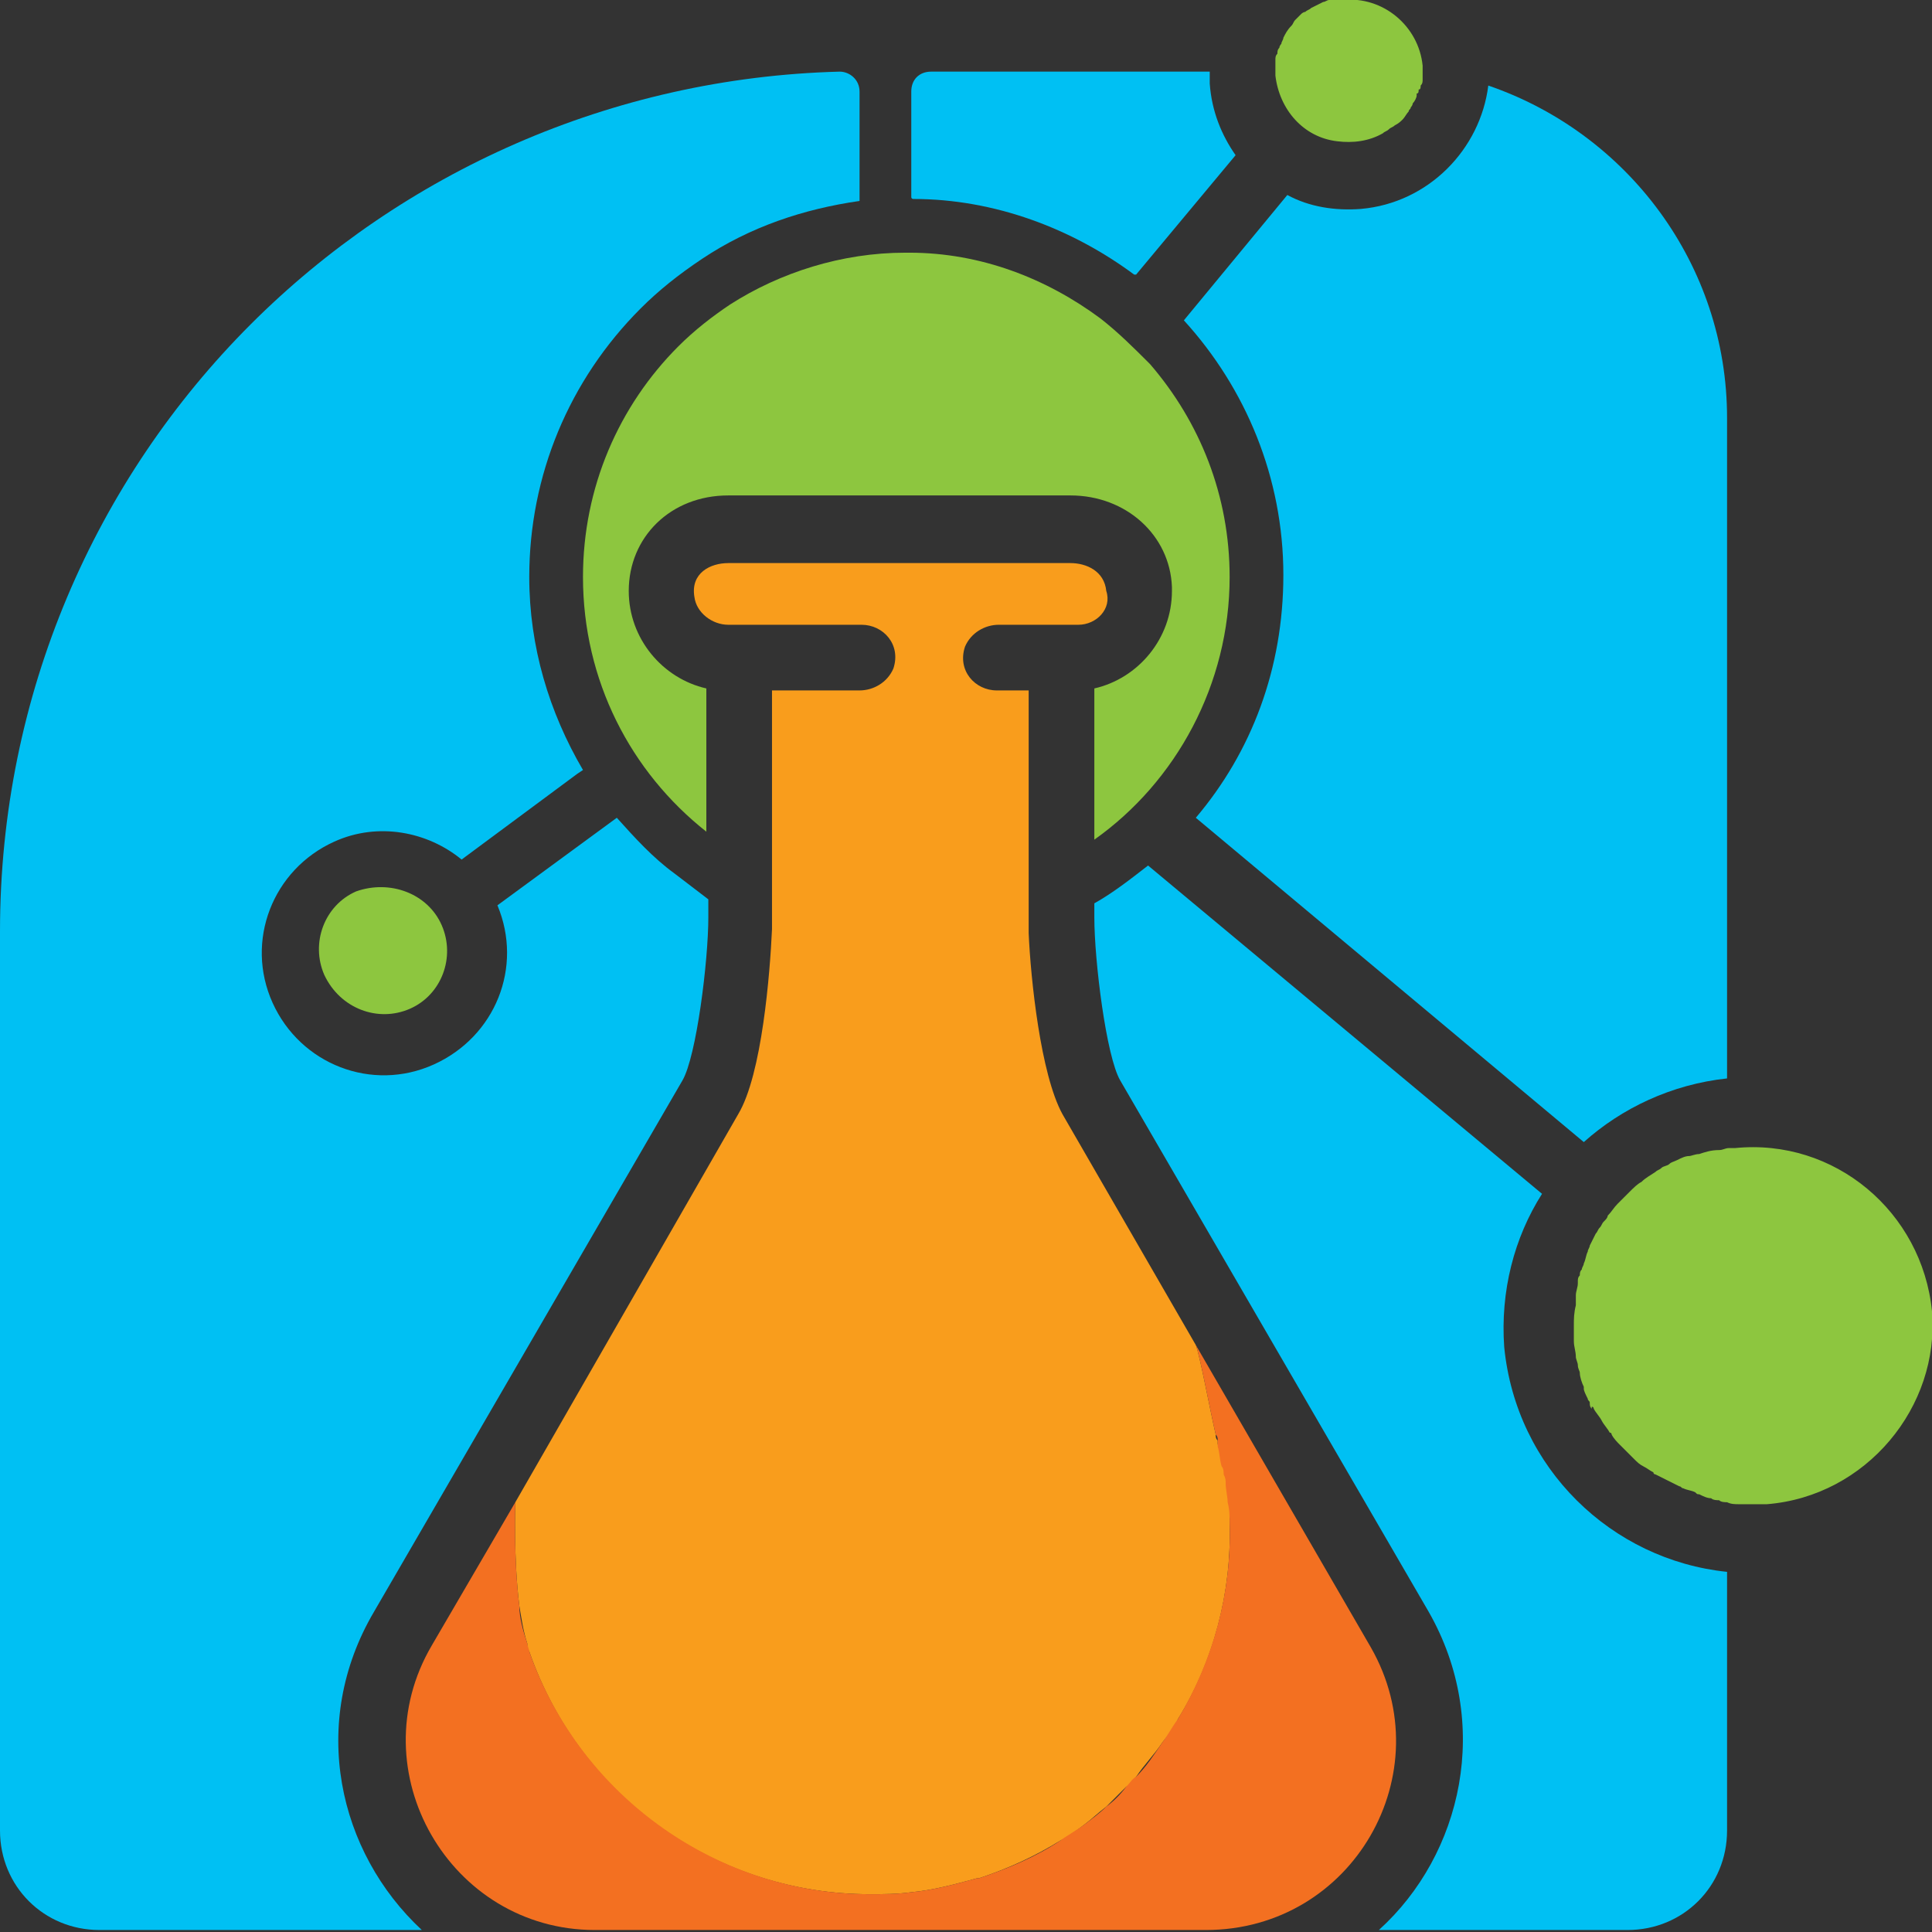 <?xml version="1.0" encoding="utf-8"?>
<!-- Generator: Adobe Illustrator 23.0.2, SVG Export Plug-In . SVG Version: 6.00 Build 0)  -->
<svg version="1.1" id="Capa_1" xmlns="http://www.w3.org/2000/svg" xmlns:xlink="http://www.w3.org/1999/xlink" x="0px" y="0px"
	 viewBox="0 0 97.1 97.1" style="enable-background:new 0 0 97.1 97.1;" xml:space="preserve">
<rect x="0" y="0" width="97.1" height="97.1" fill="#333333" stroke="none"/>
<style type="text/css">
	.st0{fill:#00C0F3;}
	.st1{fill:#FFFFFF;}
	.st2{fill:#F99D1C;}
	.st3{fill:#F37021;}
	.st4{fill:#8DC63F;}
</style>
<path class="st0" d="M35.3,13c2.4-1.6,5.1-2.5,7.9-2.9l0-5.5c0-0.6-0.5-1-1-1C30.7,3.9,20.2,8.7,12.6,16.3C4.8,24.1,0,34.9,0,46.8
	V92c0,2.8,2.2,5,5,5h16.2c-4.2-3.9-5.7-10.4-2.4-16l15.5-26.7c0.7-1.2,1.3-6,1.3-8.2v-0.9l-1.7-1.3c-1.1-0.8-2-1.8-2.9-2.8l0,0
	l-6,4.4c1.3,3.1-0.1,6.6-3.2,8c-3.1,1.4-6.7,0-8.1-3.1c-1.4-3.1,0-6.7,3.1-8.1c2.2-1,4.7-0.5,6.4,0.9l5.8-4.3l0.3-0.2
	c-1.7-2.9-2.7-6.2-2.7-9.7c0-5.1,2-9.9,5.6-13.5C33.1,14.6,34.1,13.8,35.3,13z"/>
<g>
	<g>
		<path class="st1" d="M59.2,86.4c-0.2,0.4-0.5,0.8-0.8,1.2C58.7,87.2,58.9,86.8,59.2,86.4z"/>
		<path class="st1" d="M61.3,72.8c0-0.1,0-0.2-0.1-0.2c0,0,0,0.1,0,0.1C61.2,72.7,61.2,72.7,61.3,72.8z"/>
	</g>
	<path class="st2" d="M61.8,76.6c0.1,3.4-0.8,6.9-2.6,9.8c0,0,0,0,0,0c-0.2,0.4-0.5,0.8-0.8,1.2v0c-0.4,0.6-0.9,1.1-1.3,1.7
		c-0.2,0.2-0.3,0.4-0.5,0.5c-0.3,0.3-0.7,0.7-1,1c0,0,0,0,0,0c-0.4,0.3-0.7,0.6-1.1,0.9c-0.4,0.3-0.8,0.6-1.2,0.8
		c-1.3,0.8-2.6,1.4-4.1,1.9l-0.1,0c-1.1,0.3-2.2,0.6-3.3,0.7c-0.7,0.1-1.4,0.1-2.1,0.1c-7.5,0-14.5-4.7-17.1-12.2
		c-0.1-0.1-0.1-0.3-0.1-0.4c-0.2-0.6-0.3-1.3-0.4-1.9c0,0,0,0,0,0c-0.3-2.4-0.2-5.2-0.2-5.2L37.1,56c1.2-2,1.6-7.1,1.7-9.3
		c0-0.2,0-0.5,0-0.6V34.7l4.4,0c0.7,0,1.4-0.4,1.7-1.1c0.4-1.2-0.5-2.2-1.6-2.2l-6.7,0c-0.8,0-1.6-0.6-1.7-1.4
		c-0.2-1.2,0.8-1.7,1.7-1.7h17.2c0.8,0,1.7,0.4,1.8,1.4c0,0,0,0,0,0c0.3,0.9-0.5,1.7-1.4,1.7l-4,0c-0.7,0-1.4,0.4-1.7,1.1
		c-0.4,1.2,0.5,2.2,1.6,2.2h1.6l0,9.4v2c0,0.2,0,0.5,0,0.8c0.1,2.3,0.6,7.1,1.7,9.1l6.7,11.6c0,0,0,0,0,0c0.2,0.5,0.7,3.2,1,4.5
		c0,0.1,0,0.2,0.1,0.3c0,0,0,0,0,0.1c0,0,0,0,0,0c0,0.1,0,0.2,0.1,0.2c0.1,0.3,0.2,0.7,0.2,1c0,0.1,0.1,0.3,0.1,0.4
		c0,0.1,0,0.2,0.1,0.4c0,0.3,0.1,0.6,0.1,1C61.8,75.9,61.8,76.3,61.8,76.6z"/>
	<path class="st3" d="M60.6,97H29.9c-7.3,0-11.9-8-8.2-14.3l4.2-7.2c0,0-0.1,2.8,0.2,5.2c0,0,0,0,0,0c0,0.6,0.2,1.3,0.4,1.9
		c0,0.1,0.1,0.3,0.1,0.4c2.6,7.4,9.6,12.2,17.1,12.2c0.7,0,1.4,0,2.1-0.1c1.1-0.1,2.2-0.4,3.3-0.7l0.1,0c1.5-0.5,2.9-1.1,4.1-1.9
		c0.4-0.3,0.8-0.5,1.2-0.8c0.4-0.3,0.8-0.6,1.1-0.9c0,0,0,0,0,0c0.4-0.3,0.7-0.6,1-1c0.2-0.2,0.3-0.4,0.5-0.5
		c0.5-0.5,0.9-1.1,1.3-1.7v0c0.3-0.4,0.5-0.8,0.8-1.2c0,0,0,0,0,0c1.8-3,2.7-6.4,2.6-9.8c0-0.4,0-0.7-0.1-1.1c0-0.3-0.1-0.6-0.1-1
		c0-0.1,0-0.2-0.1-0.4c0-0.1,0-0.3-0.1-0.4c-0.1-0.3-0.1-0.7-0.2-1c0,0,0-0.1,0-0.1c0,0,0-0.1,0-0.1c0,0,0,0,0,0c0,0,0-0.1,0-0.1
		c0-0.1,0-0.2-0.1-0.3c-0.3-1.3-0.8-4-1-4.5c0,0,0,0,0,0l1.1,1.9l7.7,13.3C72.5,89.1,68,97,60.6,97z"/>
	<path class="st0" d="M62.1,7.8l-5,6c0,0-0.1,0-0.1,0c-3.1-2.3-7-3.8-11.1-3.8c0,0-0.1,0-0.1-0.1V4.6c0-0.6,0.4-1,1-1h14
		c0,0.2,0,0.4,0,0.6C60.9,5.6,61.4,6.8,62.1,7.8C62.1,7.8,62.1,7.8,62.1,7.8z"/>
	<path class="st0" d="M86.8,21v33.2c-2.8,0.3-5.3,1.5-7.2,3.2L60.1,41.1c2.8-3.3,4.4-7.5,4.4-12.2c0-4.9-1.9-9.4-5-12.8l5.2-6.3
		c1.1,0.6,2.4,0.8,3.7,0.7c3.4-0.3,6-3,6.4-6.2C81.8,6.7,86.8,13.3,86.8,21z"/>
	<path class="st0" d="M86.8,79v13c0,2.8-2.2,5-5,5H69.3c4.2-3.8,5.7-10.4,2.5-16L56.3,54.3c-0.7-1.2-1.3-6-1.3-8.2v-0.7
		c0.9-0.5,1.8-1.2,2.7-1.9L77.5,60c-1.4,2.2-2.1,4.9-1.9,7.7C76.2,73.8,81,78.4,86.8,79z"/>
	<path class="st4" d="M88.8,75.6c-0.3,0-0.6,0-0.8,0c-0.2,0-0.4,0-0.6,0c-0.2,0-0.4,0-0.6-0.1c-0.1,0-0.3,0-0.4-0.1
		c-0.1,0-0.3,0-0.4-0.1c-0.2,0-0.4-0.1-0.6-0.2c-0.1,0-0.1,0-0.2-0.1c-0.2-0.1-0.4-0.1-0.6-0.2c-0.1,0-0.1-0.1-0.2-0.1
		c-0.2-0.1-0.4-0.2-0.6-0.3c-0.2-0.1-0.4-0.2-0.6-0.3c0,0,0,0,0,0c0,0-0.1,0-0.1-0.1c-0.2-0.1-0.3-0.2-0.5-0.3
		c-0.2-0.1-0.3-0.2-0.5-0.4c0,0-0.1-0.1-0.1-0.1c0,0,0,0,0,0c0,0,0,0,0,0c-0.2-0.2-0.4-0.4-0.6-0.6c-0.1-0.1-0.3-0.3-0.4-0.5
		c0,0,0-0.1-0.1-0.1c-0.1-0.2-0.3-0.4-0.4-0.6c-0.1-0.2-0.3-0.4-0.4-0.6c0,0,0-0.1-0.1-0.1C80,71,80,70.9,80,70.8
		c-0.1-0.1-0.1-0.2-0.1-0.3c0-0.1-0.1-0.1-0.1-0.2c-0.1-0.2-0.2-0.4-0.2-0.5c0,0,0-0.1,0-0.1c-0.1-0.2-0.2-0.5-0.2-0.7
		c0-0.1-0.1-0.2-0.1-0.4c0-0.1-0.1-0.3-0.1-0.4c0-0.3-0.1-0.5-0.1-0.8c0-0.3,0-0.5,0-0.8c0-0.3,0-0.6,0.1-1c0-0.1,0-0.2,0-0.3l0-0.2
		c0-0.2,0.1-0.4,0.1-0.6c0-0.1,0-0.1,0-0.1c0-0.1,0-0.2,0.1-0.3c0-0.1,0-0.2,0.1-0.3c0-0.1,0.1-0.2,0.1-0.3c0.1-0.2,0.1-0.4,0.2-0.6
		c0-0.1,0.1-0.2,0.1-0.3c0.1-0.2,0.2-0.4,0.3-0.6c0.1-0.1,0.1-0.2,0.2-0.3c0.1-0.1,0.1-0.2,0.2-0.3c0.1-0.1,0.2-0.2,0.2-0.3
		c0.2-0.2,0.3-0.4,0.5-0.6c0.1-0.1,0.2-0.2,0.3-0.3c0.1-0.1,0.2-0.2,0.3-0.3c0,0,0,0,0,0c0.2-0.2,0.4-0.4,0.6-0.5c0,0,0,0,0,0
		c0.2-0.2,0.4-0.3,0.7-0.5c0.1-0.1,0.2-0.1,0.3-0.2c0.1-0.1,0.3-0.1,0.4-0.2c0.1-0.1,0.2-0.1,0.4-0.2c0.2-0.1,0.4-0.2,0.6-0.2
		c0,0,0,0,0,0c0.1,0,0.3-0.1,0.5-0.1c0.3-0.1,0.6-0.2,1-0.2c0.2,0,0.3-0.1,0.5-0.1c0.1,0,0.2,0,0.3,0c5-0.5,9.4,3.2,9.9,8.2
		C97.5,70.7,93.8,75.2,88.8,75.6z"/>
	<path class="st4" d="M61.8,29c0,5.4-2.7,10.3-6.8,13.2v-7.6c2.2-0.5,3.9-2.5,3.9-4.9c0-0.1,0-0.2,0-0.2c-0.1-2.6-2.3-4.6-5.1-4.6
		H36.6c-2.9,0-5,2.1-5,4.8c0,2.4,1.7,4.4,3.9,4.9v7.2c-3.8-3-6.2-7.6-6.2-12.8c0-4.5,1.8-8.6,4.8-11.6c0.8-0.8,1.7-1.5,2.6-2.1
		c2.5-1.6,5.6-2.6,8.8-2.6c0.1,0,0.1,0,0.2,0c3.6,0,6.9,1.3,9.6,3.3c0.9,0.7,1.7,1.5,2.5,2.3C60.3,21.2,61.8,24.9,61.8,29z"/>
	<path class="st4" d="M71.5,3.7c0,0.1,0,0.2,0,0.3c0,0.1,0,0.2-0.1,0.3c0,0.1,0,0.2-0.1,0.2c0,0,0,0,0,0c0,0.1,0,0.2-0.1,0.2
		c0,0,0,0.1,0,0.1c0,0.1-0.1,0.3-0.2,0.4c0,0,0,0,0,0c0,0.1-0.1,0.2-0.1,0.2c0,0.1-0.1,0.1-0.1,0.2c-0.1,0.1-0.2,0.3-0.3,0.4
		c-0.1,0.1-0.2,0.2-0.4,0.3c-0.1,0.1-0.2,0.1-0.3,0.2c-0.1,0.1-0.2,0.1-0.3,0.2c-0.7,0.4-1.5,0.5-2.3,0.4c-1.7-0.2-2.9-1.6-3.1-3.3
		c0-0.1,0-0.2,0-0.3c0-0.2,0-0.3,0-0.5v0c0-0.1,0-0.2,0.1-0.3c0-0.1,0-0.2,0.1-0.3c0-0.1,0.1-0.2,0.1-0.2c0-0.1,0.1-0.2,0.1-0.3
		c0.1-0.2,0.2-0.4,0.4-0.6c0.1-0.1,0.1-0.2,0.2-0.3c0.1-0.1,0.2-0.2,0.3-0.3c0,0,0.1-0.1,0.2-0.1c0.1-0.1,0.2-0.1,0.3-0.2
		c0.2-0.1,0.4-0.2,0.6-0.3c0.1,0,0.2-0.1,0.3-0.1C66.9,0,67,0,67.1,0c0.1,0,0.2,0,0.4,0c2-0.2,3.8,1.3,4,3.3
		C71.5,3.4,71.5,3.6,71.5,3.7z"/>
</g>
<path class="st4" d="M22.2,46.5c0.7,1.6,0,3.5-1.6,4.2c-1.6,0.7-3.5,0-4.3-1.7c-0.7-1.6,0-3.5,1.6-4.2
	C19.6,44.2,21.5,44.9,22.2,46.5z"/>
</svg>

